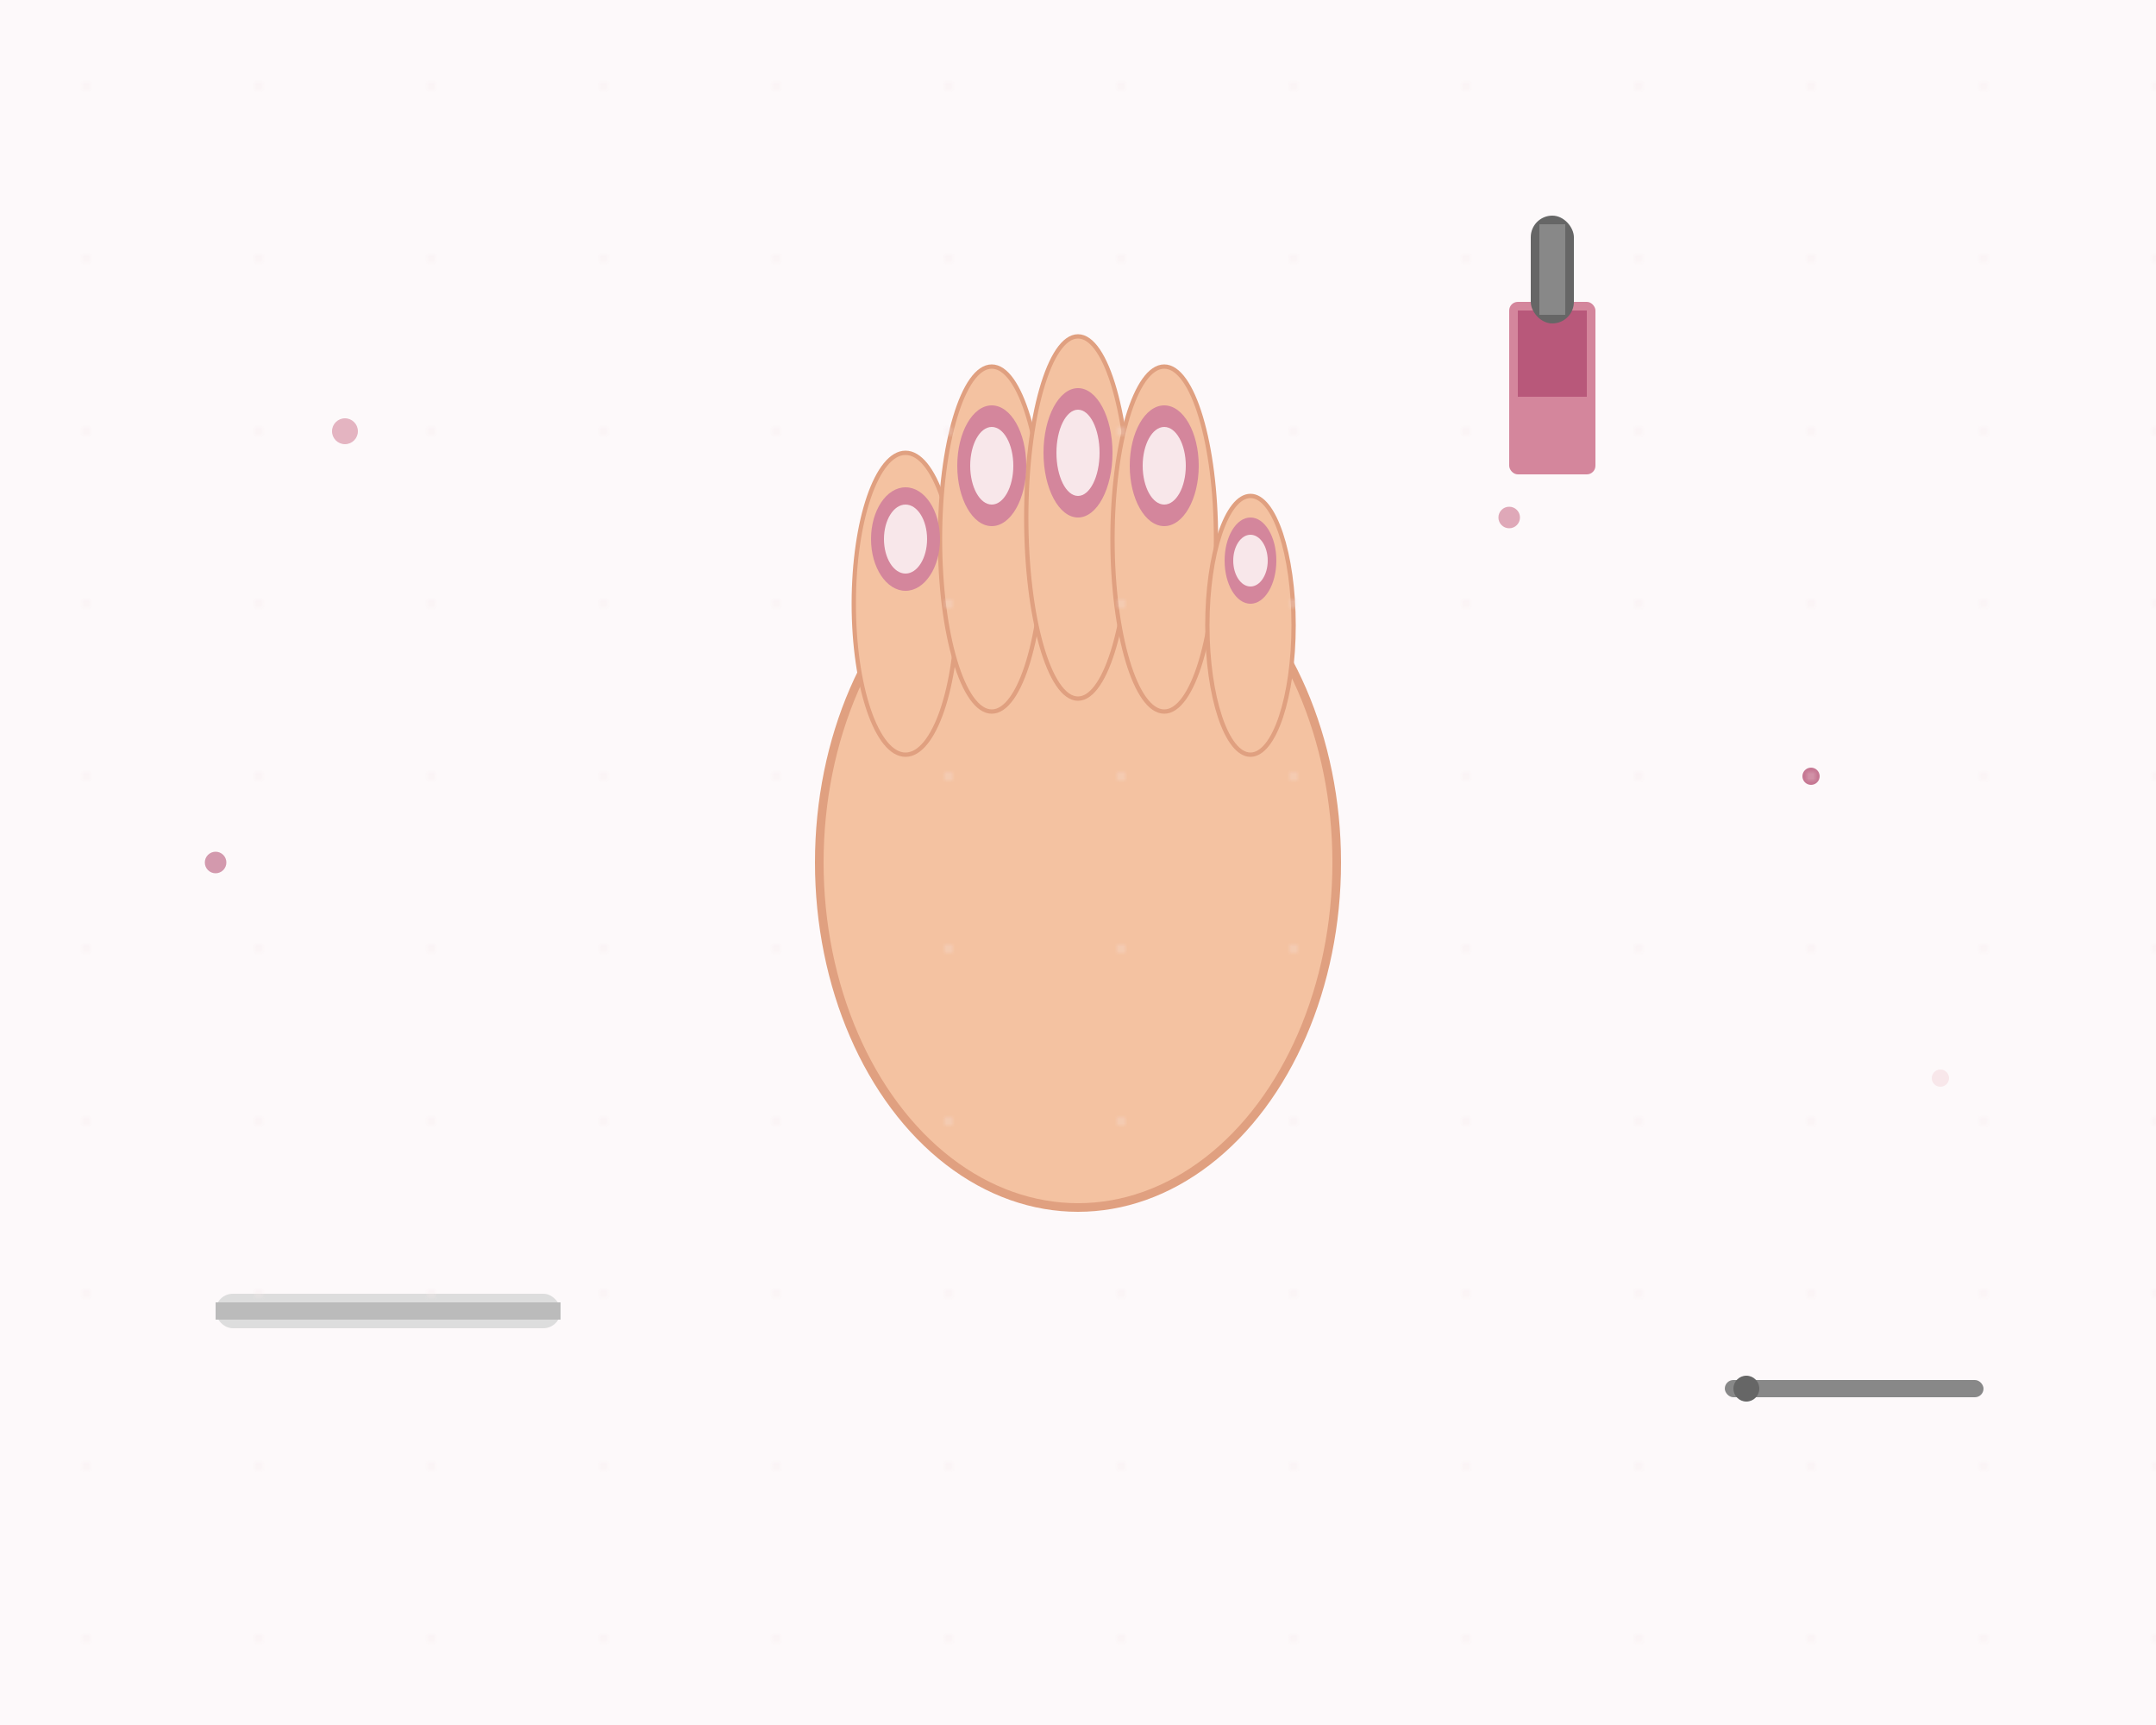 <svg width="500" height="400" viewBox="0 0 500 400" fill="none" xmlns="http://www.w3.org/2000/svg">
  <!-- Background -->
  <rect width="500" height="400" fill="#fdf9fa"/>
  
  <!-- Hand illustration -->
  <g transform="translate(100, 80)">
    <!-- Palm -->
    <ellipse cx="150" cy="120" rx="60" ry="80" fill="#f4c2a1" stroke="#e0a080" stroke-width="2"/>
    
    <!-- Fingers -->
    <ellipse cx="110" cy="60" rx="12" ry="35" fill="#f4c2a1" stroke="#e0a080" stroke-width="1"/>
    <ellipse cx="130" cy="45" rx="12" ry="40" fill="#f4c2a1" stroke="#e0a080" stroke-width="1"/>
    <ellipse cx="150" cy="40" rx="12" ry="42" fill="#f4c2a1" stroke="#e0a080" stroke-width="1"/>
    <ellipse cx="170" cy="45" rx="12" ry="40" fill="#f4c2a1" stroke="#e0a080" stroke-width="1"/>
    <ellipse cx="190" cy="65" rx="10" ry="30" fill="#f4c2a1" stroke="#e0a080" stroke-width="1"/>
    
    <!-- Nails -->
    <ellipse cx="110" cy="45" rx="8" ry="12" fill="#d4869c"/>
    <ellipse cx="130" cy="28" rx="8" ry="14" fill="#d4869c"/>
    <ellipse cx="150" cy="25" rx="8" ry="15" fill="#d4869c"/>
    <ellipse cx="170" cy="28" rx="8" ry="14" fill="#d4869c"/>
    <ellipse cx="190" cy="50" rx="6" ry="10" fill="#d4869c"/>
    
    <!-- Nail details -->
    <ellipse cx="110" cy="45" rx="5" ry="8" fill="#f8e7ea"/>
    <ellipse cx="130" cy="28" rx="5" ry="9" fill="#f8e7ea"/>
    <ellipse cx="150" cy="25" rx="5" ry="10" fill="#f8e7ea"/>
    <ellipse cx="170" cy="28" rx="5" ry="9" fill="#f8e7ea"/>
    <ellipse cx="190" cy="50" rx="4" ry="6" fill="#f8e7ea"/>
  </g>
  
  <!-- Decorative elements -->
  <g transform="translate(350, 50)">
    <!-- Nail polish bottle -->
    <rect x="0" y="20" width="20" height="40" rx="2" fill="#d4869c"/>
    <rect x="2" y="22" width="16" height="20" fill="#b8587a"/>
    <rect x="5" y="0" width="10" height="25" rx="5" fill="#666"/>
    <rect x="7" y="2" width="6" height="21" fill="#888"/>
  </g>
  
  <!-- Floating sparkles -->
  <circle cx="80" cy="100" r="3" fill="#d4869c" opacity="0.6"/>
  <circle cx="420" cy="180" r="2" fill="#b8587a" opacity="0.8"/>
  <circle cx="350" cy="120" r="2.5" fill="#d4869c" opacity="0.7"/>
  <circle cx="450" cy="250" r="2" fill="#f8e7ea"/>
  <circle cx="50" cy="200" r="2.5" fill="#b8587a" opacity="0.6"/>
  
  <!-- Beauty tools -->
  <g transform="translate(50, 300)">
    <!-- Nail file -->
    <rect x="0" y="0" width="80" height="8" rx="4" fill="#ddd"/>
    <rect x="0" y="2" width="80" height="4" fill="#bbb"/>
  </g>
  
  <g transform="translate(400, 320)">
    <!-- Cuticle pusher -->
    <rect x="0" y="0" width="60" height="4" rx="2" fill="#888"/>
    <circle cx="5" cy="2" r="3" fill="#666"/>
  </g>
  
  <!-- Background pattern -->
  <defs>
    <pattern id="dots" x="0" y="0" width="40" height="40" patternUnits="userSpaceOnUse">
      <circle cx="20" cy="20" r="1" fill="#f8e7ea" opacity="0.3"/>
    </pattern>
  </defs>
  <rect width="500" height="400" fill="url(#dots)"/>
</svg>
